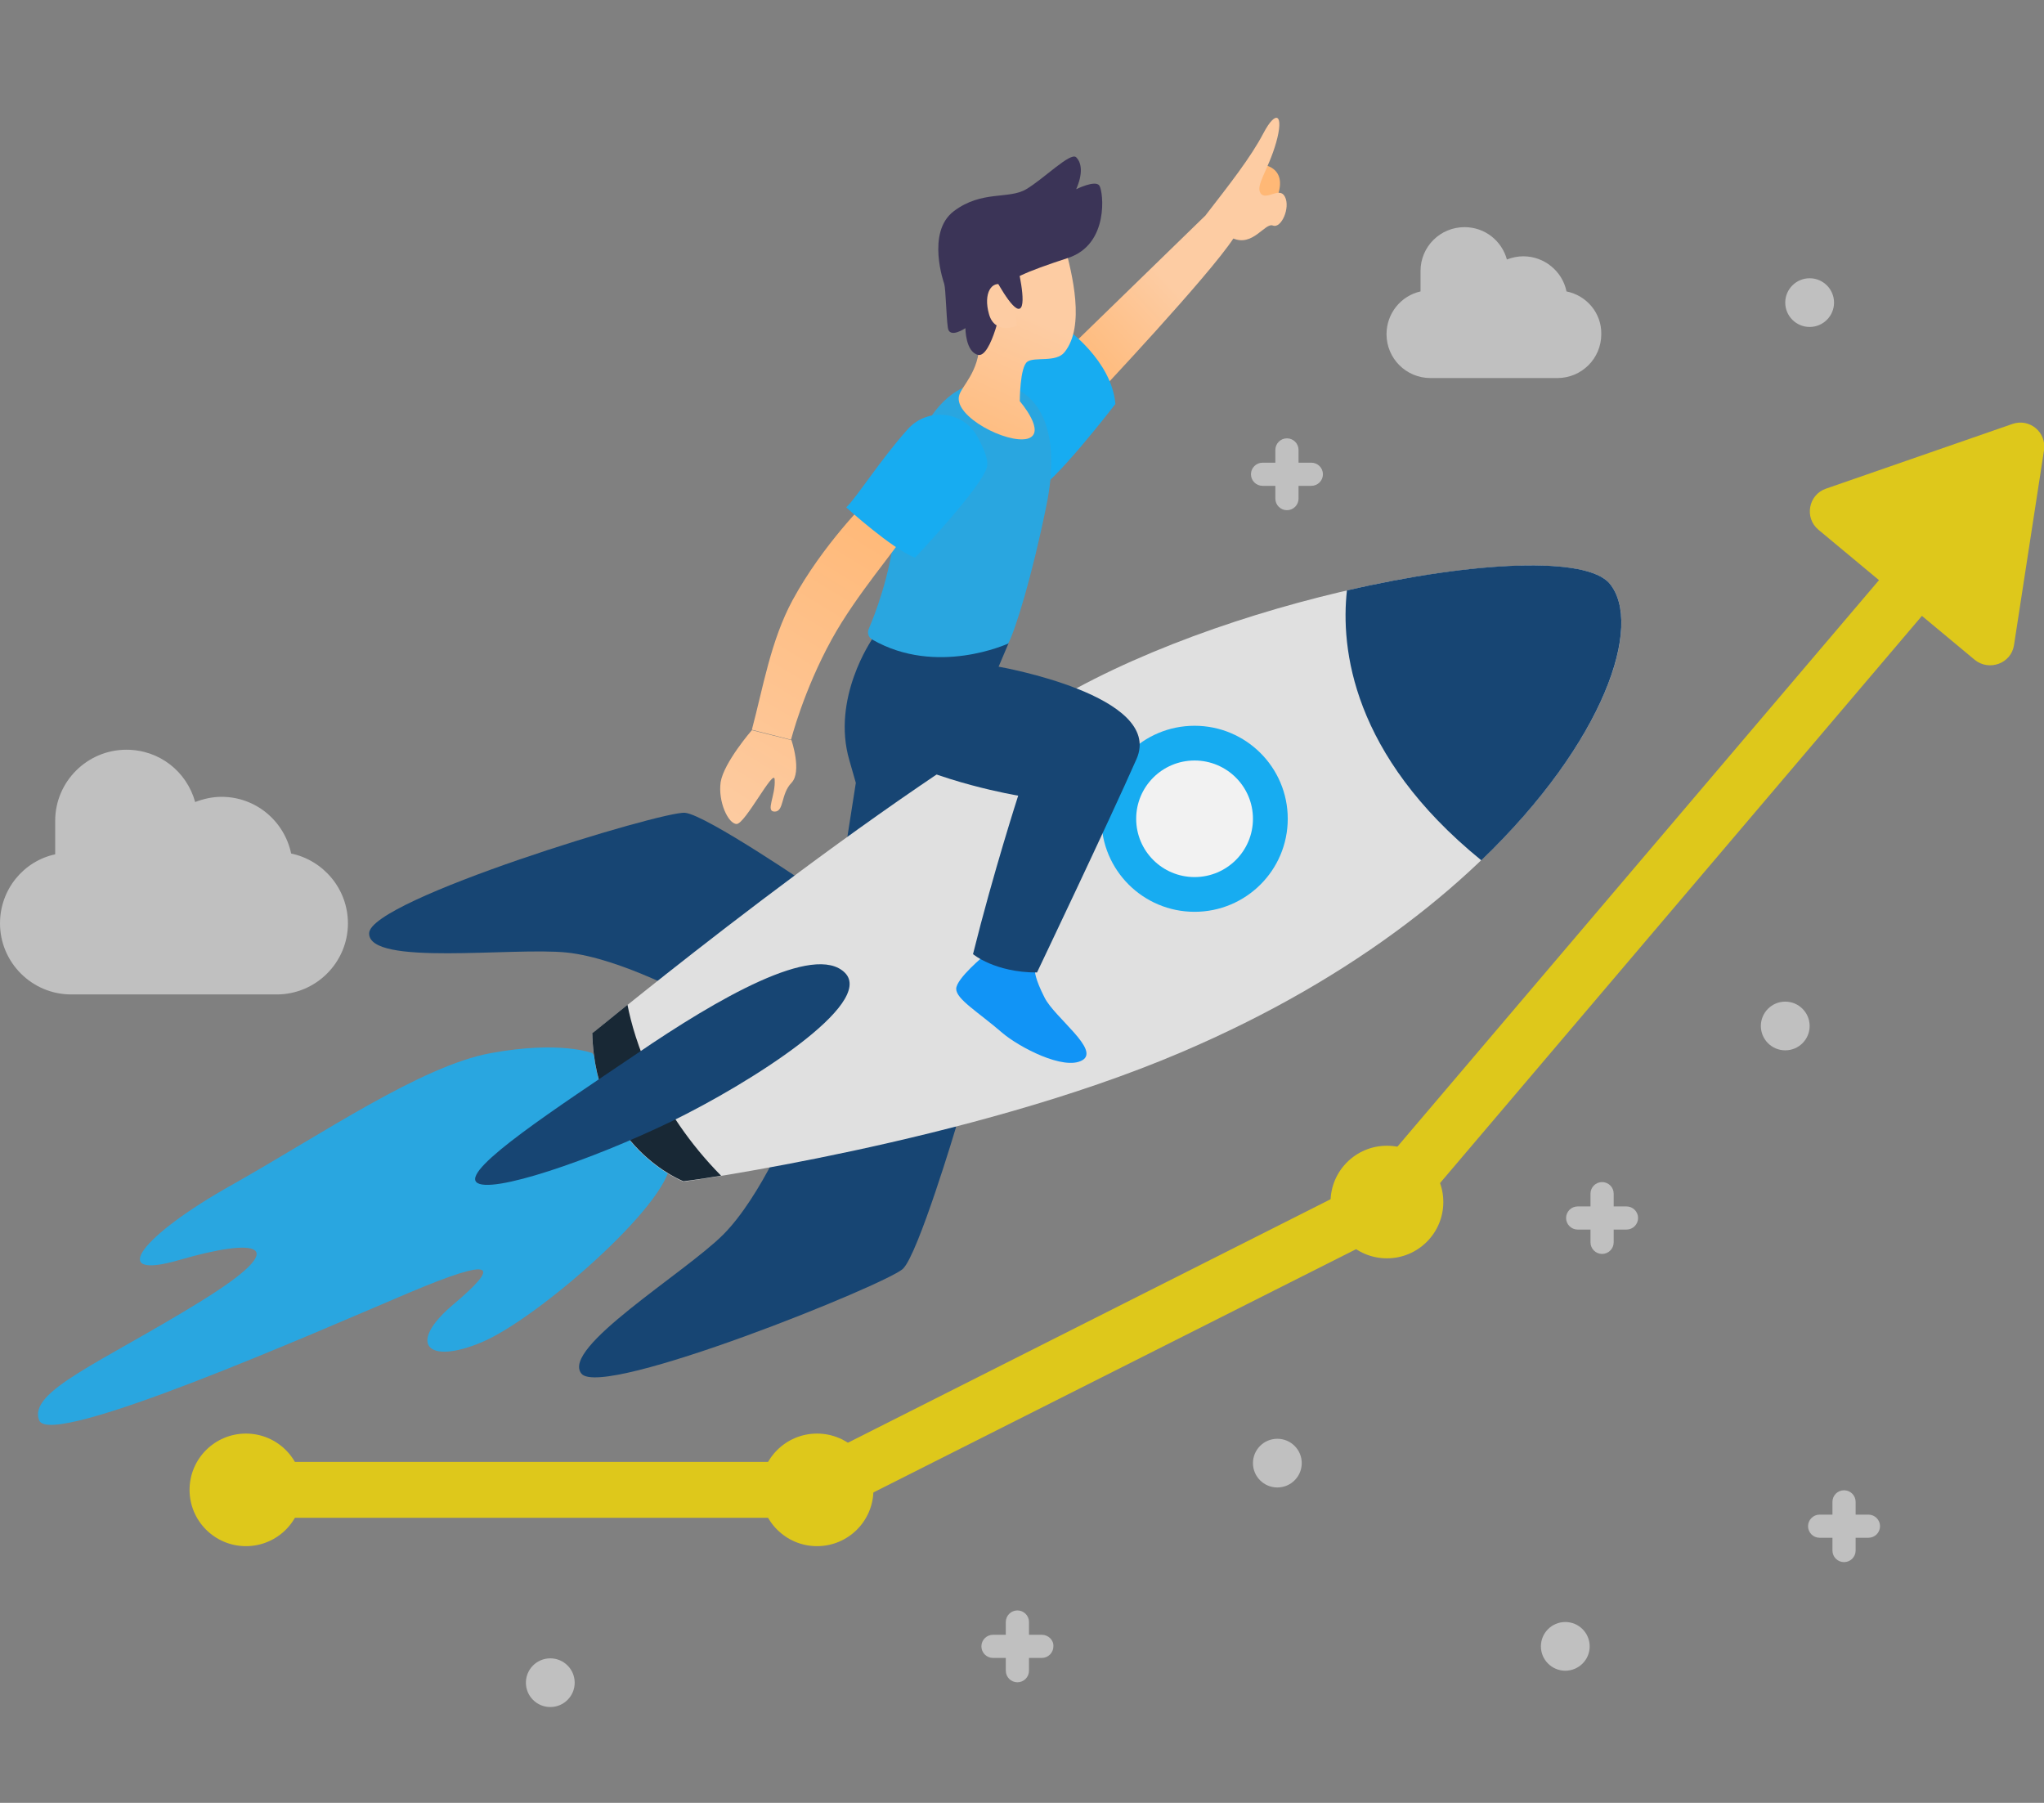 <svg width="415" height="366" viewBox="0 0 415 366" fill="none" xmlns="http://www.w3.org/2000/svg">
<rect x="0" y="0" width="415" height="366" fill="#808080" stroke="none"/>
<g clip-path="url(#clip0)">
<path d="M167.104 308.134H49.936V296.787H164.425L278.02 239.488L393.158 104.062L401.765 111.437L285.247 248.565L284.191 249.133L167.104 308.134Z" fill="#DEC81B"/>
<path d="M400.953 133.968L369.205 107.547C366.281 105.116 367.175 100.415 370.747 99.199L408.585 86.07C412.077 84.854 415.568 87.772 415 91.419L408.91 130.969C408.342 134.697 403.876 136.318 400.953 133.968Z" fill="#DEC81B"/>
<path d="M49.936 313.888C56.259 313.888 61.385 308.772 61.385 302.461C61.385 296.149 56.259 291.033 49.936 291.033C43.613 291.033 38.487 296.149 38.487 302.461C38.487 308.772 43.613 313.888 49.936 313.888Z" fill="#DEC81B"/>
<path d="M165.886 313.888C172.209 313.888 177.335 308.772 177.335 302.461C177.335 296.149 172.209 291.033 165.886 291.033C159.563 291.033 154.438 296.149 154.438 302.461C154.438 308.772 159.563 313.888 165.886 313.888Z" fill="#DEC81B"/>
<path d="M281.593 255.454C287.916 255.454 293.041 250.338 293.041 244.027C293.041 237.716 287.916 232.6 281.593 232.6C275.27 232.6 270.144 237.716 270.144 244.027C270.144 250.338 275.27 255.454 281.593 255.454Z" fill="#DEC81B"/>
<path d="M59.112 173.274C57.731 166.71 51.966 161.766 44.983 161.766C43.116 161.766 41.33 162.171 39.624 162.82C37.919 156.66 32.398 152.203 25.658 152.203C17.701 152.203 11.205 158.686 11.205 166.629V173.437C4.791 174.814 0 180.569 0 187.457C0 195.4 6.496 201.883 14.453 201.883H56.189C64.146 201.883 70.642 195.4 70.642 187.457C70.642 180.488 65.689 174.652 59.112 173.274Z" fill="white" fill-opacity="0.5"/>
<path d="M318.05 59.163C317.238 55.111 313.584 52.031 309.281 52.031C308.144 52.031 307.007 52.274 305.952 52.679C304.896 48.87 301.486 46.115 297.345 46.115C292.392 46.115 288.413 50.086 288.413 55.03V59.163C284.435 60.054 281.511 63.62 281.511 67.835C281.511 72.778 285.49 76.75 290.443 76.75H316.183C321.136 76.75 325.114 72.778 325.114 67.835C325.196 63.539 322.11 59.973 318.05 59.163Z" fill="white" fill-opacity="0.5"/>
<path d="M120.253 213.797C120.253 213.797 113.758 211.204 99.629 213.797C85.501 216.391 65.364 230.249 47.094 240.542C28.825 250.754 21.436 260.155 36.458 255.779C51.479 251.402 60.573 251.969 40.599 264.288C20.624 276.607 5.603 282.442 7.957 288.359C10.312 294.194 64.714 270.205 82.903 262.505C101.091 254.806 101.416 256.913 91.997 264.856C82.578 272.798 86.719 277.175 97.843 272.474C109.048 267.773 135.762 244.513 136.087 236.085L120.253 213.797Z" fill="#29A6E0"/>
<path d="M194.143 228.71C194.143 228.71 186.429 254.563 183.344 257.562C180.258 260.641 122.365 284.063 118.061 278.876C113.758 273.69 139.01 258.453 146.805 250.673C154.6 242.892 161.177 226.764 161.177 226.764L194.143 228.71Z" fill="#174573"/>
<path d="M165.643 180.65C165.643 180.65 143.395 165.413 139.091 165.008C134.788 164.522 74.945 182.676 74.945 189.484C74.864 196.21 104.095 192.239 115.057 193.374C126.1 194.508 141.284 202.937 141.284 202.937L165.643 180.65Z" fill="#174573"/>
<path d="M177.092 129.753C177.092 129.753 168.728 141.748 172.463 154.391C173.762 158.93 173.762 158.93 173.762 158.93L169.865 183.81L194.793 174.571L198.122 139.803L177.092 129.753Z" fill="#174573"/>
<path d="M326.819 118.488C337.619 131.536 312.123 182.919 239.613 213.716C196.822 231.951 138.766 239.894 138.766 239.894C138.766 239.894 120.822 233.005 120.253 209.826C120.253 209.826 179.284 160.956 218.421 139.803C257.558 118.65 318.862 108.925 326.819 118.488Z" fill="#E0E0E0"/>
<path d="M127.399 203.991C128.779 211.042 133.164 225.225 146.399 238.678C141.527 239.488 138.766 239.813 138.766 239.813C138.766 239.813 120.822 232.924 120.253 209.745C120.253 209.826 122.852 207.638 127.399 203.991Z" fill="#182835"/>
<path d="M326.82 118.488C333.64 126.755 325.927 150.501 300.755 174.652C274.447 153.256 272.174 131.536 273.473 119.866C299.375 113.868 322.191 112.896 326.82 118.488Z" fill="#174573"/>
<path d="M242.537 185.107C252.985 185.107 261.456 176.653 261.456 166.224C261.456 155.795 252.985 147.34 242.537 147.34C232.088 147.34 223.618 155.795 223.618 166.224C223.618 176.653 232.088 185.107 242.537 185.107Z" fill="#17ACF1"/>
<path d="M242.537 178.056C249.084 178.056 254.391 172.759 254.391 166.224C254.391 159.689 249.084 154.391 242.537 154.391C235.989 154.391 230.682 159.689 230.682 166.224C230.682 172.759 235.989 178.056 242.537 178.056Z" fill="#F2F2F2"/>
<path d="M244.729 43.764L216.147 71.563L222.643 80.235C222.643 80.235 245.541 55.921 250.494 48.303L244.729 43.764Z" fill="url(#paint0_linear)"/>
<path d="M202.669 77.803C202.669 77.803 213.143 70.347 216.472 66.7C216.472 66.7 225.729 73.184 226.46 82.018C226.46 82.018 213.549 98.794 210.139 99.686C206.729 100.658 202.669 77.803 202.669 77.803Z" fill="#17ACF1"/>
<path d="M199.989 193.86C199.989 193.86 194.143 198.642 194.143 200.749C194.143 202.856 198.609 205.449 203.481 209.664C206.891 212.581 215.985 217.363 219.72 215.256C223.455 213.149 214.118 206.584 212.088 202.532C210.058 198.561 210.139 197.183 210.139 197.183L199.989 193.86Z" fill="#1194F6"/>
<path d="M177.092 129.753C177.092 129.753 167.835 145.881 179.121 152.365C190.408 158.849 206.729 161.523 206.729 161.523C206.729 161.523 201.694 177.084 197.553 193.698C197.553 193.698 201.938 197.426 210.545 197.426C210.545 197.426 225.079 166.953 230.763 154.067C236.366 141.181 202.75 135.345 202.75 135.345L204.78 130.564L177.092 129.753Z" fill="#174573"/>
<path d="M202.669 77.803C211.763 79.181 215.417 88.501 212.412 102.846C209.489 117.191 206.16 127.889 204.699 130.645C204.699 130.645 190.164 137.372 177.092 129.834C176.361 129.429 176.036 128.538 176.361 127.727C177.66 124.729 180.664 116.948 181.639 108.033C182.938 96.606 187.972 75.615 202.669 77.803Z" fill="#29A6E0"/>
<path d="M176.198 101.55C176.198 101.55 167.104 110.465 160.933 121.811C156.467 130.077 154.925 139.641 152.651 148.151L160.608 150.177C160.608 150.177 163.126 140.208 168.891 129.753C173.844 120.757 181.963 111.518 184.237 107.709L176.198 101.55Z" fill="url(#paint1_linear)"/>
<path d="M160.69 150.258C160.69 150.258 162.882 156.66 160.69 158.93C158.497 161.199 159.228 164.765 157.279 164.765C155.331 164.765 157.523 161.523 157.279 158.2C157.117 155.931 151.271 167.277 149.566 167.277C147.861 167.277 145.749 162.739 146.318 158.767C146.967 154.796 152.651 148.232 152.651 148.232L160.69 150.258Z" fill="url(#paint2_linear)"/>
<path d="M252.199 33.877C254.716 32.661 260.887 32.985 259.751 38.496C258.614 44.008 255.204 43.683 255.204 43.683L252.199 33.877Z" fill="#FFB876"/>
<path d="M244.729 43.764C249.682 37.362 253.904 32.013 256.503 27.069C259.101 22.125 260.725 23.179 259.101 28.933C257.477 34.606 254.879 37.605 255.934 39.226C257.071 40.847 259.832 37.767 260.887 39.955C262.024 42.144 260.156 46.439 258.451 45.791C256.827 45.142 254.391 50.167 250.332 48.384C246.353 46.52 244.729 43.764 244.729 43.764Z" fill="#FDCCA3"/>
<path d="M216.148 49.843C217.69 55.597 220.37 66.214 216.148 71.482C214.442 73.67 210.058 72.373 208.596 73.427C207.053 74.481 207.053 81.45 207.053 81.45C207.053 81.45 212.656 87.934 208.596 89.069C204.455 90.122 193.737 84.611 194.711 80.397C195.117 78.452 198.853 75.534 198.853 69.537C198.853 63.539 191.464 52.436 198.203 47.249C204.942 42.062 214.524 44.008 216.148 49.843Z" fill="url(#paint3_linear)"/>
<path d="M191.707 57.623C191.707 57.623 187.972 47.168 193.656 42.873C199.34 38.578 204.78 40.523 208.353 38.415C211.925 36.308 217.365 30.797 218.502 31.932C219.639 33.066 219.883 35.255 218.502 38.415C218.502 38.415 222.4 36.47 223.212 37.686C224.024 38.902 225.242 49.6 216.878 52.355C208.515 55.111 203.399 57.056 203.562 59.406C203.724 61.756 201.207 72.616 198.609 72.049C196.011 71.482 196.011 66.619 196.011 66.619C196.011 66.619 192.681 68.888 192.438 66.457C192.113 64.188 192.032 58.758 191.707 57.623Z" fill="#3B3457"/>
<path d="M184.318 87.124C178.715 93.364 174.006 100.901 171.814 103.008C171.814 103.008 180.989 111.356 185.78 113.22C185.78 113.22 199.583 98.632 200.395 94.742C200.72 93.364 199.746 91.014 198.446 88.663C195.605 83.395 188.297 82.666 184.318 87.124Z" fill="#17ACF1"/>
<path d="M171.57 197.507C177.66 203.748 152.489 219.795 136.33 227.656C120.253 235.436 99.304 242.649 96.706 239.975C94.108 237.219 113.27 224.738 129.347 213.878C145.506 202.856 165.399 191.267 171.57 197.507Z" fill="#174573"/>
<path d="M206.485 66.133C206.485 66.133 202.019 68.078 200.801 63.783C199.583 59.487 201.37 56.894 203.643 57.866C205.998 58.758 206.485 66.133 206.485 66.133Z" fill="#FDCCA3"/>
<path d="M206.485 53.571C206.485 53.571 208.596 61.918 207.053 62.648C205.592 63.377 201.776 56.002 201.776 56.002L206.485 53.571Z" fill="#3B3457"/>
<path d="M266.246 93.931H263.648V91.338C263.648 90.041 262.592 88.987 261.293 88.987C259.994 88.987 258.939 90.041 258.939 91.338V93.931H256.34C255.041 93.931 253.985 94.985 253.985 96.282C253.985 97.578 255.041 98.632 256.34 98.632H258.939V101.225C258.939 102.522 259.994 103.576 261.293 103.576C262.592 103.576 263.648 102.522 263.648 101.225V98.632H266.246C267.545 98.632 268.601 97.578 268.601 96.282C268.601 94.985 267.545 93.931 266.246 93.931Z" fill="white" fill-opacity="0.5"/>
<path d="M211.519 331.88H208.921V329.287C208.921 327.99 207.865 326.936 206.566 326.936C205.267 326.936 204.211 327.99 204.211 329.287V331.88H201.613C200.314 331.88 199.258 332.934 199.258 334.23C199.258 335.527 200.314 336.581 201.613 336.581H204.211V339.174C204.211 340.471 205.267 341.524 206.566 341.524C207.865 341.524 208.921 340.471 208.921 339.174V336.581H211.519C212.818 336.581 213.874 335.527 213.874 334.23C213.955 332.934 212.818 331.88 211.519 331.88Z" fill="white" fill-opacity="0.5"/>
<path d="M330.23 244.918H327.632V242.325C327.632 241.028 326.576 239.975 325.277 239.975C323.978 239.975 322.922 241.028 322.922 242.325V244.918H320.324C319.025 244.918 317.969 245.972 317.969 247.269C317.969 248.566 319.025 249.619 320.324 249.619H322.922V252.213C322.922 253.509 323.978 254.563 325.277 254.563C326.576 254.563 327.632 253.509 327.632 252.213V249.619H330.23C331.529 249.619 332.585 248.566 332.585 247.269C332.585 245.972 331.529 244.918 330.23 244.918Z" fill="white" fill-opacity="0.5"/>
<path d="M379.354 307.485H376.756V304.892C376.756 303.595 375.7 302.542 374.401 302.542C373.102 302.542 372.047 303.595 372.047 304.892V307.485H369.448C368.149 307.485 367.094 308.539 367.094 309.836C367.094 311.132 368.149 312.186 369.448 312.186H372.047V314.779C372.047 316.076 373.102 317.13 374.401 317.13C375.7 317.13 376.756 316.076 376.756 314.779V312.186H379.354C380.653 312.186 381.709 311.132 381.709 309.836C381.709 308.539 380.653 307.485 379.354 307.485Z" fill="white" fill-opacity="0.5"/>
<path d="M362.465 213.23C365.201 213.23 367.418 211.016 367.418 208.286C367.418 205.556 365.201 203.342 362.465 203.342C359.73 203.342 357.512 205.556 357.512 208.286C357.512 211.016 359.73 213.23 362.465 213.23Z" fill="white" fill-opacity="0.5"/>
<path d="M111.728 346.549C114.463 346.549 116.681 344.336 116.681 341.605C116.681 338.875 114.463 336.662 111.728 336.662C108.992 336.662 106.775 338.875 106.775 341.605C106.775 344.336 108.992 346.549 111.728 346.549Z" fill="white" fill-opacity="0.5"/>
<path d="M317.807 339.174C320.542 339.174 322.76 336.961 322.76 334.23C322.76 331.5 320.542 329.286 317.807 329.286C315.071 329.286 312.854 331.5 312.854 334.23C312.854 336.961 315.071 339.174 317.807 339.174Z" fill="white" fill-opacity="0.5"/>
<path d="M259.345 301.974C262.08 301.974 264.298 299.761 264.298 297.03C264.298 294.3 262.08 292.087 259.345 292.087C256.609 292.087 254.391 294.3 254.391 297.03C254.391 299.761 256.609 301.974 259.345 301.974Z" fill="white" fill-opacity="0.5"/>
<path d="M367.418 66.376C370.154 66.376 372.371 64.163 372.371 61.432C372.371 58.702 370.154 56.489 367.418 56.489C364.683 56.489 362.465 58.702 362.465 61.432C362.465 64.163 364.683 66.376 367.418 66.376Z" fill="white" fill-opacity="0.5"/>
</g>
<defs>
<linearGradient id="paint0_linear" x1="218.041" y1="76.473" x2="237.87" y2="58.009" gradientUnits="userSpaceOnUse">
<stop stop-color="#FFB876"/>
<stop offset="1" stop-color="#FDCCA3"/>
</linearGradient>
<linearGradient id="paint1_linear" x1="180.894" y1="103.112" x2="141.974" y2="167.088" gradientUnits="userSpaceOnUse">
<stop stop-color="#FFB876"/>
<stop offset="1" stop-color="#FDCCA3"/>
</linearGradient>
<linearGradient id="paint2_linear" x1="185.754" y1="106.069" x2="146.834" y2="170.045" gradientUnits="userSpaceOnUse">
<stop stop-color="#FFB876"/>
<stop offset="1" stop-color="#FDCCA3"/>
</linearGradient>
<linearGradient id="paint3_linear" x1="191.84" y1="93.999" x2="205.596" y2="62.909" gradientUnits="userSpaceOnUse">
<stop stop-color="#FFB876"/>
<stop offset="1" stop-color="#FDCCA3"/>
</linearGradient>
<clipPath id="clip0">
<rect width="415" height="366" fill="white"/>
</clipPath>
</defs>
</svg>
